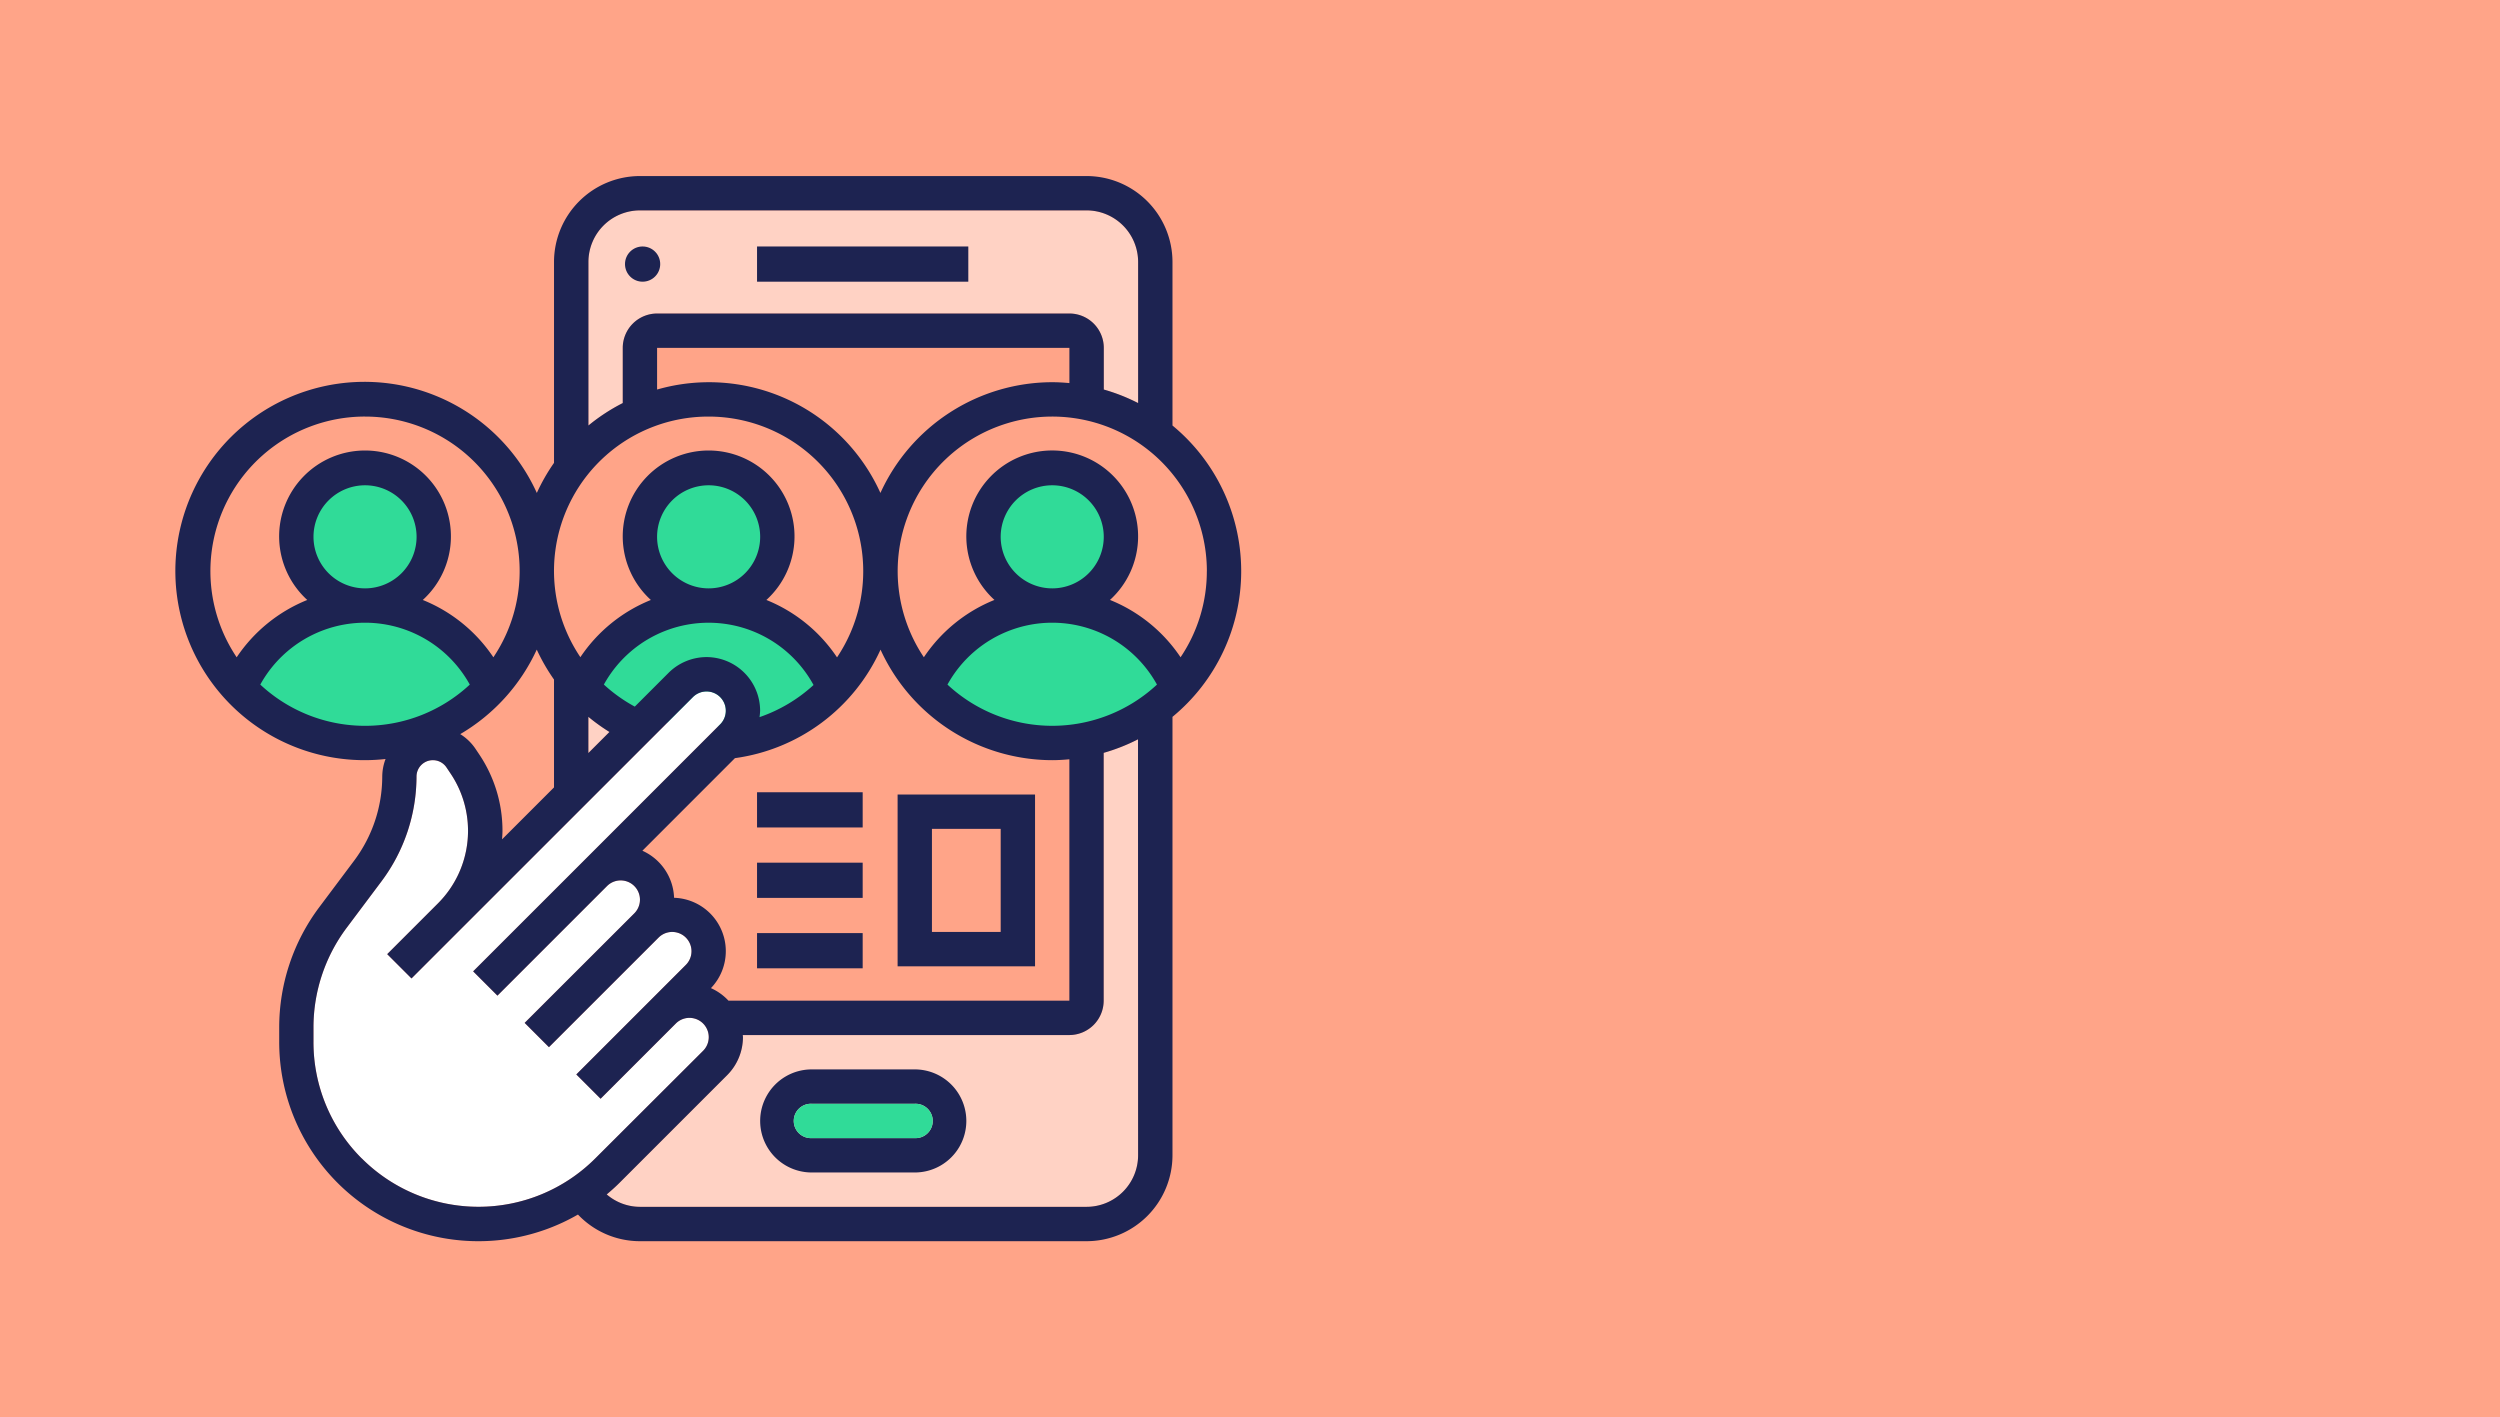 <?xml version="1.0" encoding="UTF-8"?> <svg xmlns="http://www.w3.org/2000/svg" xmlns:xlink="http://www.w3.org/1999/xlink" width="284" height="161" viewBox="0 0 284 161"><rect x="0" y="0" width="284" height="161" fill="#808080" stroke="none"/><defs><clipPath id="clip-Ic-knowledge-img-articulo-todos-debieran-saber-sobre-marcacion-automatica"><rect width="284" height="161"></rect></clipPath></defs><g id="Ic-knowledge-img-articulo-todos-debieran-saber-sobre-marcacion-automatica" clip-path="url(#clip-Ic-knowledge-img-articulo-todos-debieran-saber-sobre-marcacion-automatica)"><rect width="284" height="161" fill="#fff"></rect><rect id="Rectángulo_2313" data-name="Rectángulo 2313" width="161" height="284" transform="translate(284) rotate(90)" fill="#ffa488"></rect><g id="Grupo_11656" data-name="Grupo 11656" transform="translate(2157 3669)"><g id="noun_Chatbot_3636931" transform="translate(-2049.011 -3614.475)"><g id="Grupo_5" data-name="Grupo 5" transform="translate(0 0)"><path id="Trazado_26" data-name="Trazado 26" d="M67.029,36.686a12.322,12.322,0,0,0-22.888,0,22.926,22.926,0,0,0,22.888,0ZM61.6,18.117c0-2.982-2.7-5.407-6.017-5.407s-6.017,2.425-6.017,5.407,2.7,6.371,6.017,6.371S61.6,21.1,61.6,18.117Z" transform="translate(-44.141 -12.71)" fill="#30db98" stroke="#30db98" stroke-width="2"></path></g></g><g id="noun_Chatbot_3636931-2" data-name="noun_Chatbot_3636931" transform="translate(-2087.944 -3614.475)"><g id="Grupo_5-2" data-name="Grupo 5" transform="translate(0 0)"><path id="Trazado_26-2" data-name="Trazado 26" d="M67.029,36.686a12.322,12.322,0,0,0-22.888,0,22.926,22.926,0,0,0,22.888,0ZM61.6,18.117c0-2.982-2.7-5.407-6.017-5.407s-6.017,2.425-6.017,5.407,2.7,6.371,6.017,6.371S61.6,21.1,61.6,18.117Z" transform="translate(-44.141 -12.71)" fill="#30db98" stroke="#30db98" stroke-width="2"></path></g></g><g id="noun_Chatbot_3636931-3" data-name="noun_Chatbot_3636931" transform="translate(-2126.877 -3614.475)"><g id="Grupo_5-3" data-name="Grupo 5" transform="translate(0 0)"><path id="Trazado_26-3" data-name="Trazado 26" d="M67.029,36.686a12.322,12.322,0,0,0-22.888,0,22.926,22.926,0,0,0,22.888,0ZM61.6,18.117c0-2.982-2.7-5.407-6.017-5.407s-6.017,2.425-6.017,5.407,2.7,6.371,6.017,6.371S61.6,21.1,61.6,18.117Z" transform="translate(-44.141 -12.71)" fill="#30db98" stroke="#30db98" stroke-width="2"></path></g></g><path id="Trazado_20468" data-name="Trazado 20468" d="M22.1,112.607a18.638,18.638,0,0,1-5.49-13.259V97.675a18.887,18.887,0,0,1,3.749-11.249l4-5.338a19.92,19.92,0,0,0,3.956-11.872,1.861,1.861,0,0,1,3.411-1.03l.486.726a11.66,11.66,0,0,1-1.458,14.711l-1.868,1.868-3.9,3.9,2.76,2.76,3.9-3.9,1.868-1.868L59.716,60.189a2.189,2.189,0,0,1,3.735,1.548,2.171,2.171,0,0,1-.64,1.548L47.2,78.9,34.749,91.346l2.76,2.76L49.958,81.656a2.189,2.189,0,0,1,3.1,3.1L40.6,97.2l2.76,2.76L55.813,87.511a2.189,2.189,0,0,1,3.1,3.1l-3.9,3.9-8.546,8.546,2.76,2.76,8.546-8.546a2.189,2.189,0,0,1,3.1,3.1L48.619,112.6a18.752,18.752,0,0,1-26.517,0Z" transform="translate(-2138 -3650)" fill="#fff"></path><g id="Grupo_11654" data-name="Grupo 11654" transform="translate(-2090.161 -3645.097)" opacity="0.5"><circle id="Elipse_549" data-name="Elipse 549" cx="2" cy="2" r="2" transform="translate(4.161 4.097)" fill="#fff"></circle><rect id="Rectángulo_2328" data-name="Rectángulo 2328" width="24" height="4" transform="translate(19.161 4.097)" fill="#fff"></rect><path id="Trazado_20376" data-name="Trazado 20376" d="M52.565,53H40.855a5.855,5.855,0,0,0,0,11.71h11.71a5.855,5.855,0,0,0,0-11.71Zm0,7.806H40.855a1.952,1.952,0,1,1,0-3.9h11.71a1.952,1.952,0,1,1,0,3.9Z" transform="translate(-15.484 44.581)" fill="#fff"></path><path id="Trazado_20377" data-name="Trazado 20377" d="M47.839,62.431a21.282,21.282,0,0,0,2.395,1.721l-2.395,2.395ZM53.694,4.9h50.742a5.862,5.862,0,0,1,5.855,5.855V26.789a21.278,21.278,0,0,0-3.9-1.538V20.516a3.907,3.907,0,0,0-3.9-3.9H55.645a3.907,3.907,0,0,0-3.9,3.9v6.272a21.493,21.493,0,0,0-3.9,2.551V10.758A5.862,5.862,0,0,1,53.694,4.9Zm56.6,107.339a5.862,5.862,0,0,1-5.855,5.855H53.694a5.8,5.8,0,0,1-3.771-1.411c.5-.42.989-.853,1.454-1.319l12.241-12.241A6.133,6.133,0,0,0,65.4,98.817c0-.08-.021-.156-.023-.236h37.1a3.907,3.907,0,0,0,3.9-3.9V66.523a21.278,21.278,0,0,0,3.9-1.538Z" transform="translate(-47.839 -4.903)" fill="#fff"></path></g><g id="Grupo_11655" data-name="Grupo 11655" transform="translate(-2137 -3649)"><circle id="Elipse_549-2" data-name="Elipse 549" cx="2" cy="2" r="2" transform="translate(51 8)" fill="#1d2351"></circle><rect id="Rectángulo_2328-2" data-name="Rectángulo 2328" width="24" height="4" transform="translate(66 8)" fill="#1d2351"></rect><path id="Trazado_20376-2" data-name="Trazado 20376" d="M52.565,53H40.855a5.855,5.855,0,0,0,0,11.71h11.71a5.855,5.855,0,0,0,0-11.71Zm0,7.806H40.855a1.952,1.952,0,1,1,0-3.9h11.71a1.952,1.952,0,1,1,0,3.9Z" transform="translate(31.355 48.484)" fill="#1d2351"></path><path id="Trazado_20377-2" data-name="Trazado 20377" d="M122,45.887a21.441,21.441,0,0,0-7.806-16.548V10.758A9.769,9.769,0,0,0,104.435,1H53.694a9.769,9.769,0,0,0-9.758,9.758V33.582A21.419,21.419,0,0,0,41.984,37,21.489,21.489,0,1,0,24.8,67.222a5.7,5.7,0,0,0-.377,1.995,15.993,15.993,0,0,1-3.175,9.53l-4,5.338a22.782,22.782,0,0,0-4.53,13.589v1.673a22.629,22.629,0,0,0,33.939,19.625A9.7,9.7,0,0,0,53.694,122h50.742a9.769,9.769,0,0,0,9.758-9.758V62.435A21.441,21.441,0,0,0,122,45.887ZM61.763,93.251a6.066,6.066,0,0,0-4.188-10.262,6.086,6.086,0,0,0-3.6-5.345L64.49,67.125A21.336,21.336,0,0,0,81.028,54.8a21.477,21.477,0,0,0,19.5,12.555c.66,0,1.308-.041,1.952-.1V94.677H63.754A6.118,6.118,0,0,0,61.763,93.251Zm-.5-37.606a6.132,6.132,0,0,0-4.307,1.784l-3.843,3.843A17.433,17.433,0,0,1,49.6,58.766a13.584,13.584,0,0,1,23.818.051,17.45,17.45,0,0,1-6.138,3.65,6.462,6.462,0,0,0,.07-.73A6.1,6.1,0,0,0,61.264,55.645ZM47.839,62.431a21.284,21.284,0,0,0,2.395,1.721l-2.395,2.395Zm7.806-20.447A5.855,5.855,0,1,1,61.5,47.839,5.862,5.862,0,0,1,55.645,41.984Zm44.887,21.468a17.48,17.48,0,0,1-11.9-4.682,13.587,13.587,0,0,1,23.8,0A17.48,17.48,0,0,1,100.532,63.452ZM94.677,41.984a5.855,5.855,0,1,1,5.855,5.855A5.862,5.862,0,0,1,94.677,41.984Zm23.419,3.9a17.457,17.457,0,0,1-2.984,9.781,17.532,17.532,0,0,0-8.019-6.513,9.757,9.757,0,1,0-13.123,0,17.53,17.53,0,0,0-8.019,6.513A17.562,17.562,0,1,1,118.1,45.887ZM102.484,24.519c-.644-.059-1.292-.1-1.952-.1A21.482,21.482,0,0,0,81.016,37,21.359,21.359,0,0,0,55.645,25.251V20.516h46.839ZM53.694,4.9h50.742a5.862,5.862,0,0,1,5.855,5.855V26.789a21.278,21.278,0,0,0-3.9-1.538V20.516a3.907,3.907,0,0,0-3.9-3.9H55.645a3.907,3.907,0,0,0-3.9,3.9v6.272a21.493,21.493,0,0,0-3.9,2.551V10.758A5.862,5.862,0,0,1,53.694,4.9ZM61.5,28.323A17.569,17.569,0,0,1,76.086,55.678a17.534,17.534,0,0,0-8.025-6.522,9.757,9.757,0,1,0-13.123,0,17.536,17.536,0,0,0-8.007,6.5A17.531,17.531,0,0,1,61.5,28.323Zm-39.032,0A17.555,17.555,0,0,1,37.048,55.669a17.533,17.533,0,0,0-8.019-6.513,9.757,9.757,0,1,0-13.123,0,17.53,17.53,0,0,0-8.019,6.513,17.556,17.556,0,0,1,14.58-27.348ZM16.613,41.984a5.855,5.855,0,1,1,5.855,5.855A5.862,5.862,0,0,1,16.613,41.984ZM10.569,58.77a13.587,13.587,0,0,1,23.8,0,17.461,17.461,0,0,1-23.8,0Zm31.407-3.975a21.632,21.632,0,0,0,1.959,3.4V70.45l-5.9,5.9c.02-.324.047-.646.047-.974a15.521,15.521,0,0,0-2.613-8.634l-.486-.726a5.728,5.728,0,0,0-1.7-1.62A21.575,21.575,0,0,0,41.976,54.794ZM22.1,112.607a18.638,18.638,0,0,1-5.49-13.259V97.675a18.887,18.887,0,0,1,3.749-11.249l4-5.338a19.92,19.92,0,0,0,3.956-11.872,1.861,1.861,0,0,1,3.411-1.03l.486.726a11.66,11.66,0,0,1-1.458,14.711l-1.868,1.868-3.9,3.9,2.76,2.76,3.9-3.9,1.868-1.868L59.716,60.189a2.189,2.189,0,0,1,3.735,1.548,2.171,2.171,0,0,1-.64,1.548L47.2,78.9,34.749,91.346l2.76,2.76L49.958,81.656a2.189,2.189,0,0,1,3.1,3.1L40.6,97.2l2.76,2.76L55.813,87.511a2.189,2.189,0,0,1,3.1,3.1l-3.9,3.9-8.546,8.546,2.76,2.76,8.546-8.546a2.189,2.189,0,0,1,3.1,3.1L48.619,112.6a18.752,18.752,0,0,1-26.517,0Zm88.188-.365a5.862,5.862,0,0,1-5.855,5.855H53.694a5.8,5.8,0,0,1-3.771-1.411c.5-.42.989-.853,1.454-1.319l12.241-12.241A6.133,6.133,0,0,0,65.4,98.817c0-.08-.021-.156-.023-.236h37.1a3.907,3.907,0,0,0,3.9-3.9V66.523a21.279,21.279,0,0,0,3.9-1.538Z" transform="translate(-1 -1)" fill="#1d2351"></path><path id="Trazado_20378" data-name="Trazado 20378" d="M43,56.516H58.613V37H43ZM46.9,40.9H54.71v11.71H46.9Z" transform="translate(38.968 33.258)" fill="#1d2351"></path><rect id="Rectángulo_2329" data-name="Rectángulo 2329" width="12" height="4" transform="translate(66 86)" fill="#1d2351"></rect><rect id="Rectángulo_2330" data-name="Rectángulo 2330" width="12" height="4" transform="translate(66 78)" fill="#1d2351"></rect><rect id="Rectángulo_2331" data-name="Rectángulo 2331" width="12" height="4" transform="translate(66 70)" fill="#1d2351"></rect></g><path id="Trazado_20469" data-name="Trazado 20469" d="M52.565,60.806H40.855a1.952,1.952,0,1,1,0-3.9h11.71a1.952,1.952,0,1,1,0,3.9Z" transform="translate(-2105.645 -3600.516)" fill="#30db98"></path></g></g></svg> 